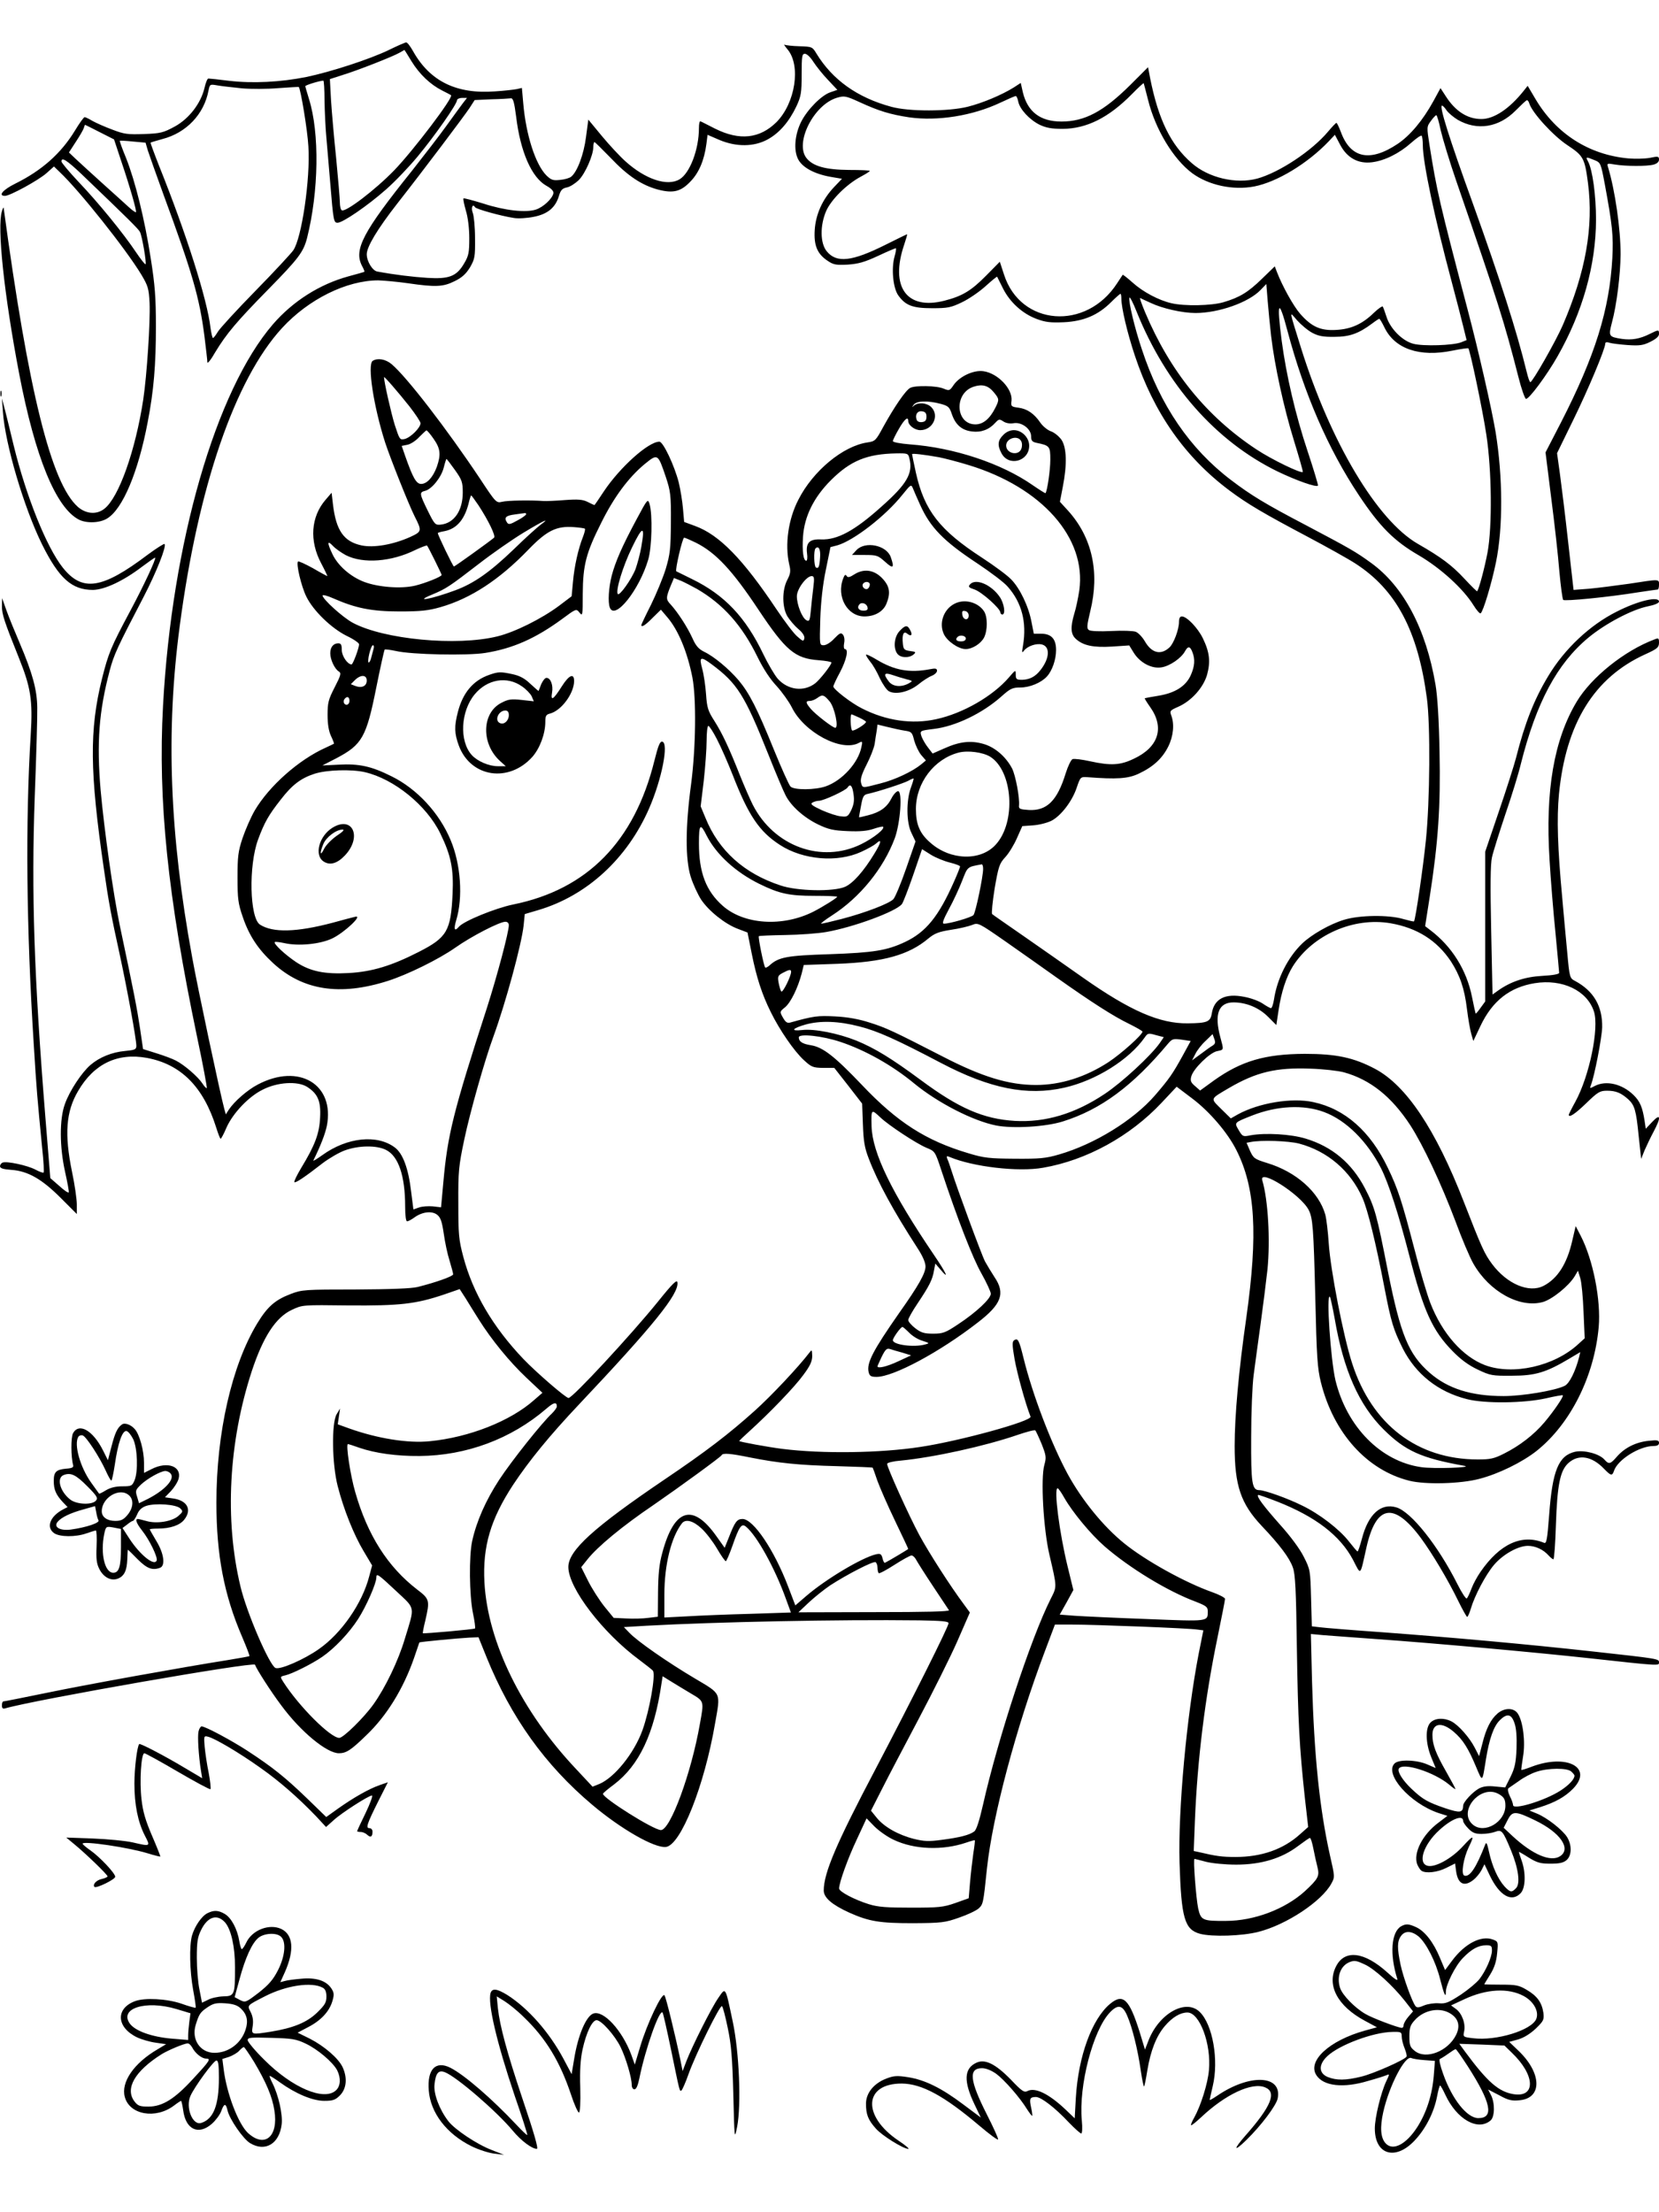 <?xml version="1.0" standalone="no"?>
<!DOCTYPE svg PUBLIC "-//W3C//DTD SVG 20010904//EN"
 "http://www.w3.org/TR/2001/REC-SVG-20010904/DTD/svg10.dtd">
<svg version="1.0" xmlns="http://www.w3.org/2000/svg"
 width="864pt" height="1152pt" viewBox="0 0 864 1152"
 preserveAspectRatio="xMidYMid meet">

<g transform="translate(0,1152) scale(0.1,-0.1)"
fill="#000000" stroke="none">
<path d="M2026 11260 c-102 -49 -302 -114 -431 -141 -135 -27 -279 -34 -400
-20 -55 7 -104 12 -110 12 -5 0 -14 -22 -20 -49 -19 -80 -80 -160 -155 -201
-59 -32 -74 -36 -160 -39 -84 -3 -103 -1 -165 23 -38 14 -85 35 -103 45 -18
11 -37 20 -41 20 -5 0 -27 -31 -50 -69 -73 -120 -172 -208 -311 -277 -65 -32
-92 -64 -54 -64 26 0 176 82 217 119 l38 34 30 -29 c102 -96 344 -400 425
-534 35 -59 39 -72 43 -148 4 -101 -14 -376 -33 -503 -41 -267 -127 -509 -202
-568 -40 -32 -95 -28 -138 9 -139 122 -258 602 -387 1558 -1 4 -5 -4 -9 -18
-26 -82 11 -433 90 -847 83 -433 191 -697 311 -759 40 -20 108 -18 147 6 81
49 162 242 211 501 32 165 43 300 43 499 0 152 -5 215 -27 355 -32 206 -81
402 -128 521 -20 48 -35 90 -33 91 1 1 32 0 68 -4 l66 -6 12 -41 c7 -22 44
-126 82 -231 150 -407 187 -535 213 -738 8 -65 15 -125 15 -134 0 -9 19 14 41
53 59 97 110 158 278 329 155 158 181 192 200 265 61 242 66 547 10 725 -10
33 -19 63 -19 66 0 6 77 29 94 29 3 0 6 -46 6 -102 1 -57 5 -146 10 -198 4
-52 14 -158 20 -235 16 -195 18 -205 38 -205 27 0 157 89 252 173 47 41 121
119 165 172 89 107 205 273 205 293 0 6 12 12 26 12 l26 0 -21 -27 c-12 -16
-50 -68 -86 -118 -35 -49 -117 -155 -180 -235 -256 -319 -303 -410 -260 -494
9 -16 14 -30 13 -31 -2 -2 -39 -12 -83 -24 -150 -41 -289 -129 -393 -249 -298
-345 -527 -1138 -573 -1987 -27 -494 24 -990 177 -1723 31 -145 53 -266 51
-268 -2 -3 -13 8 -23 24 -22 34 -93 96 -138 119 -17 9 -62 26 -101 38 l-70 22
-16 109 c-15 100 -31 184 -104 529 -36 172 -82 501 -101 710 -21 248 -9 410
47 622 22 84 40 122 176 383 67 129 121 265 110 277 -3 3 -42 -22 -87 -55
-238 -180 -341 -196 -443 -68 -85 107 -191 372 -256 637 -16 68 -37 151 -45
184 l-16 60 5 -70 c12 -168 109 -497 204 -690 88 -177 155 -237 265 -237 61 1
159 47 256 121 36 27 66 48 68 47 6 -6 -61 -149 -129 -276 -102 -191 -114
-220 -148 -355 -66 -266 -64 -483 10 -990 24 -168 37 -239 84 -453 38 -176 85
-433 85 -468 0 -19 -7 -22 -59 -27 -67 -6 -132 -32 -179 -72 -46 -39 -110
-136 -134 -204 -29 -79 -28 -224 1 -354 12 -54 21 -102 19 -106 -2 -5 -24 10
-49 33 l-47 41 -26 320 c-59 734 -73 1163 -55 1670 8 209 14 416 13 460 -1 93
-25 180 -91 335 -25 58 -56 134 -69 170 l-23 65 -1 -42 c0 -42 12 -79 88 -268
62 -154 73 -221 62 -400 -28 -455 -23 -1003 16 -1618 14 -228 18 -274 44 -540
7 -65 10 -120 7 -123 -2 -3 -22 4 -44 16 -43 22 -147 44 -169 36 -8 -3 -14
-12 -14 -19 0 -11 17 -16 58 -19 87 -6 159 -47 258 -146 l84 -84 0 50 c0 27
-11 104 -25 170 -40 195 -32 313 32 421 82 141 205 200 358 172 177 -33 294
-150 361 -363 10 -32 20 -58 23 -58 3 0 17 26 30 57 33 75 115 162 188 198 77
40 181 46 231 16 57 -36 74 -75 69 -161 -4 -83 -26 -143 -99 -263 -22 -37 -38
-70 -35 -73 6 -6 54 26 149 100 32 24 83 54 113 65 70 26 166 28 215 3 65 -32
100 -135 100 -295 0 -47 4 -77 10 -77 6 0 23 9 38 20 41 30 93 36 120 13 17
-14 24 -36 33 -97 6 -43 19 -106 30 -140 10 -34 19 -66 19 -72 0 -10 -89 -42
-185 -66 -33 -8 -141 -12 -325 -13 -260 0 -278 -1 -335 -23 -82 -31 -122 -66
-175 -153 -133 -219 -213 -571 -213 -934 0 -273 40 -481 134 -699 23 -54 40
-98 38 -100 -2 -2 -53 -11 -114 -21 -228 -36 -728 -126 -940 -170 -121 -25
-223 -45 -227 -45 -5 0 -8 -9 -8 -21 0 -15 5 -19 18 -15 156 45 1294 244 1300
227 8 -23 82 -139 137 -212 101 -137 237 -249 300 -249 38 0 63 16 143 94 106
101 192 241 248 401 15 44 28 81 28 82 2 3 201 22 259 25 l49 2 42 -104 c127
-313 305 -562 551 -769 148 -125 324 -226 383 -219 77 9 200 317 256 643 29
165 35 151 -106 235 -140 83 -300 194 -341 238 l-28 29 118 7 c368 20 994 33
1421 28 117 -2 152 -5 152 -15 0 -18 -189 -395 -379 -757 -205 -389 -271 -543
-271 -635 0 -37 43 -74 133 -115 103 -46 158 -55 332 -55 149 1 166 3 240 29
44 15 90 37 102 48 23 22 24 24 43 208 29 273 152 735 302 1132 l52 138 91 0
c117 0 611 -19 651 -26 l31 -4 -24 -120 c-63 -325 -108 -814 -100 -1090 9
-288 26 -348 106 -370 62 -17 220 -12 305 10 146 37 330 159 380 252 18 33 18
35 -8 148 -54 243 -82 517 -93 903 l-6 248 64 -6 c35 -3 163 -12 284 -21 283
-20 806 -67 1100 -99 372 -41 365 -40 365 -22 0 19 -1 19 -345 57 -344 38
-732 73 -1095 100 -157 11 -304 23 -326 26 l-42 5 -4 147 c-4 144 -4 148 -38
215 -21 42 -70 108 -126 170 -84 95 -121 144 -112 152 2 2 47 -14 101 -35 198
-78 326 -176 393 -302 43 -83 36 -90 70 62 50 224 142 241 283 52 61 -83 142
-219 196 -330 22 -45 43 -82 46 -82 3 0 12 19 19 43 20 68 77 176 120 227 46
55 126 100 177 100 39 0 80 -19 107 -49 11 -12 22 -21 26 -21 4 0 10 80 13
177 7 212 22 286 66 325 53 47 122 35 185 -31 35 -36 42 -38 51 -12 18 59 133
131 207 131 19 0 28 5 28 16 0 14 -8 16 -54 11 -66 -7 -123 -35 -164 -81 -36
-42 -43 -43 -67 -16 -27 30 -105 50 -152 40 -86 -20 -118 -97 -135 -328 -10
-132 -14 -152 -27 -146 -115 47 -230 -5 -331 -152 -16 -23 -37 -61 -46 -85 -9
-24 -20 -48 -25 -53 -4 -4 -26 29 -49 75 -101 201 -241 376 -317 399 -81 25
-147 -35 -180 -162 -10 -37 -20 -68 -23 -67 -3 0 -23 24 -45 52 -49 63 -154
144 -244 187 -74 37 -195 80 -222 80 -39 0 -44 34 -43 275 0 127 6 273 13 325
7 52 23 172 36 265 13 94 29 222 36 285 15 154 3 362 -27 463 -20 66 199 -73
241 -153 22 -42 26 -93 35 -460 7 -306 11 -366 29 -438 66 -265 240 -458 461
-513 84 -21 268 -16 365 10 100 26 222 86 297 145 176 140 301 388 324 646 12
139 -29 349 -94 475 l-26 50 -18 -77 c-27 -119 -76 -196 -149 -234 -76 -39
-190 9 -268 113 -40 54 -54 84 -147 323 -148 381 -301 608 -463 694 -112 59
-202 78 -366 78 -207 -1 -330 -37 -472 -138 l-73 -53 -26 23 c-22 18 -26 28
-20 50 10 40 96 124 134 132 37 8 36 3 17 74 -32 119 -9 180 69 180 66 0 132
-27 180 -75 l43 -43 12 79 c14 94 40 172 74 227 104 164 316 257 509 224 138
-24 241 -89 314 -198 47 -73 71 -141 84 -250 6 -49 16 -106 22 -127 l11 -38
37 78 c62 131 153 202 283 223 144 23 272 -38 308 -147 28 -86 -23 -336 -97
-471 -19 -34 -34 -65 -34 -67 0 -18 33 4 91 60 61 59 71 65 109 65 45 0 72
-11 109 -44 34 -31 42 -58 55 -191 l13 -120 18 45 c11 25 32 69 47 97 40 75
37 98 -7 51 l-34 -36 -6 41 c-11 71 -24 102 -58 135 -60 58 -142 77 -201 47
-26 -14 -28 -14 -21 3 19 48 57 245 59 302 2 110 -44 189 -140 241 -29 15 -30
17 -42 150 -7 74 -19 202 -26 284 -24 257 -29 412 -17 540 36 368 183 606 448
727 64 29 72 36 73 60 0 25 -2 27 -24 18 -157 -59 -328 -197 -404 -323 -119
-198 -165 -465 -142 -825 6 -103 20 -275 31 -382 10 -107 19 -200 19 -206 0
-7 -33 -13 -89 -16 -90 -5 -164 -30 -230 -77 l-28 -20 -7 332 c-5 233 -4 347
4 382 6 28 38 129 70 225 33 96 69 213 80 260 81 322 189 524 353 660 87 72
225 145 307 162 36 7 60 17 60 25 0 30 -108 5 -220 -52 -140 -70 -272 -194
-357 -336 -73 -121 -121 -242 -168 -427 -9 -35 -48 -158 -88 -275 l-72 -212 0
-390 0 -390 -24 -33 c-13 -18 -24 -32 -26 -30 -1 2 -10 41 -19 87 -28 140
-105 263 -218 348 l-26 20 24 153 c44 283 57 470 51 755 -3 169 -11 292 -21
350 -50 292 -167 512 -336 634 -80 58 -108 74 -339 196 -212 111 -286 156
-391 236 -213 162 -367 387 -463 679 -38 112 -71 252 -65 270 2 6 19 -26 37
-72 154 -383 413 -676 734 -833 100 -48 202 -84 211 -74 2 2 -22 83 -54 179
-64 192 -111 396 -135 575 -27 207 -16 226 30 52 87 -327 211 -614 372 -856
109 -164 184 -239 312 -313 114 -67 231 -173 285 -260 16 -26 33 -45 37 -42
13 8 57 154 80 266 37 181 36 444 -2 678 -20 120 -89 423 -145 635 -148 563
-161 619 -199 858 -15 96 -15 97 7 127 12 17 25 30 28 30 4 0 14 -35 23 -78
10 -43 46 -163 82 -267 218 -632 249 -730 323 -1019 15 -60 33 -111 39 -113
14 -5 109 123 165 222 131 231 199 474 200 710 0 127 -18 261 -42 305 -13 24
-10 24 34 6 32 -13 33 -15 54 -127 39 -211 45 -267 39 -382 -15 -270 -89 -509
-268 -858 l-80 -155 30 -240 c17 -131 36 -302 42 -379 7 -77 16 -144 20 -149
7 -8 235 14 394 40 50 7 93 14 98 14 4 0 7 11 7 25 0 30 5 30 -156 5 -71 -10
-165 -22 -209 -26 l-80 -6 -28 248 c-15 137 -35 297 -43 356 l-15 108 84 172
c80 163 167 372 167 398 0 8 8 10 22 5 13 -4 55 -9 95 -12 61 -4 80 -2 118 17
30 15 45 28 45 41 0 23 -2 23 -48 0 -52 -26 -94 -33 -145 -26 -69 11 -71 13
-52 86 25 92 44 250 45 354 0 134 -29 334 -65 453 -7 22 -6 22 36 15 56 -9
166 -10 202 0 17 5 27 14 27 26 0 17 -5 18 -47 9 -27 -5 -77 -6 -113 -3 -205
19 -375 128 -482 307 l-42 71 -19 -24 c-75 -95 -156 -149 -222 -149 -72 0
-135 40 -185 118 l-28 43 -37 -68 c-55 -100 -121 -179 -187 -223 -144 -96
-245 -74 -295 63 -10 26 -20 47 -23 47 -3 0 -23 -21 -44 -46 -84 -100 -253
-212 -368 -244 -111 -30 -255 4 -342 81 -109 95 -173 226 -216 441 l-11 58
-93 -93 c-139 -138 -237 -190 -358 -190 -110 0 -176 50 -201 152 l-11 49 -37
-24 c-61 -38 -160 -80 -239 -100 -100 -25 -306 -26 -399 0 -177 48 -306 141
-389 277 -21 35 -23 36 -88 38 -37 1 -72 5 -78 8 -6 4 1 -7 16 -25 70 -84 40
-279 -58 -378 -87 -86 -192 -98 -320 -34 -38 19 -72 37 -76 38 -5 2 -8 -14 -8
-36 0 -110 -47 -234 -101 -266 -64 -38 -178 0 -282 94 -28 25 -83 84 -122 131
l-71 86 -12 -90 c-11 -89 -45 -181 -77 -207 -8 -7 -34 -15 -58 -17 -36 -4 -46
-1 -71 23 -57 57 -107 211 -121 377 l-7 79 -26 -6 c-15 -3 -66 -9 -114 -12
-200 -15 -338 52 -426 208 -15 27 -31 48 -37 47 -5 0 -46 -18 -89 -39z m117
-59 c42 -68 98 -121 159 -152 24 -12 45 -23 47 -25 13 -12 -196 -287 -296
-391 -100 -103 -254 -220 -273 -208 -6 3 -10 22 -10 41 0 19 -9 121 -19 227
-11 105 -23 242 -27 304 l-6 111 65 21 c79 24 262 96 297 116 14 8 25 14 26
15 1 0 17 -26 37 -59z m2093 -3 c15 -23 49 -66 76 -94 l49 -52 -35 -12 c-47
-15 -120 -89 -153 -153 -34 -67 -41 -150 -16 -197 22 -42 84 -76 169 -91 l59
-10 -41 -43 c-60 -63 -96 -142 -101 -224 -5 -80 13 -124 67 -160 31 -21 44
-23 105 -20 56 4 88 13 159 46 49 23 91 41 92 39 2 -2 -1 -21 -7 -42 -18 -63
-8 -165 19 -203 38 -53 75 -67 177 -67 80 0 97 3 155 31 36 17 91 55 123 84
32 29 59 51 60 49 1 -2 15 -30 31 -62 36 -71 100 -130 175 -158 46 -17 72 -20
142 -17 103 5 178 37 246 105 24 24 46 43 48 43 3 0 5 -11 5 -25 0 -48 31
-179 70 -296 99 -299 262 -531 494 -704 92 -69 181 -121 404 -239 100 -53 213
-116 250 -140 213 -137 326 -350 373 -701 19 -139 16 -537 -5 -740 -14 -139
-54 -414 -62 -423 -1 -2 -26 4 -55 12 -76 23 -230 21 -310 -4 -73 -22 -169
-77 -217 -123 -75 -72 -131 -184 -147 -291 -4 -25 -11 -46 -16 -46 -4 0 -24
11 -43 24 -19 13 -62 29 -96 35 -99 20 -157 -10 -169 -86 -7 -44 -23 -51 -125
-52 -146 -2 -300 65 -546 238 -85 60 -225 158 -310 217 -85 59 -159 110 -163
114 -4 4 2 64 13 133 20 116 25 130 55 163 19 20 46 65 61 99 l28 63 56 4 c31
2 74 13 96 24 50 26 109 103 132 174 18 53 20 55 53 53 156 -12 214 -8 269 18
75 35 123 79 154 141 27 54 33 117 16 162 -9 24 -6 27 35 45 69 30 131 99 151
166 19 69 14 118 -22 192 -26 53 -83 113 -109 113 -10 0 -15 -10 -15 -29 0
-39 -27 -111 -49 -132 -45 -42 -93 -31 -129 32 -13 22 -34 44 -47 49 -13 5
-70 7 -127 4 -60 -3 -109 -1 -117 5 -12 8 -11 22 7 98 50 203 10 384 -115 523
l-43 47 15 78 c23 117 20 205 -7 245 -13 18 -37 38 -55 44 -17 6 -42 26 -55
45 -32 47 -68 72 -114 78 -38 5 -40 7 -36 37 6 61 -72 143 -147 153 -51 7
-123 -27 -154 -71 -21 -31 -23 -32 -52 -20 -36 16 -149 18 -175 4 -24 -13 -82
-98 -139 -201 -40 -74 -43 -77 -84 -83 -127 -19 -283 -148 -359 -298 -53 -102
-71 -233 -48 -336 9 -36 7 -49 -10 -82 -28 -54 -27 -143 1 -190 12 -19 37 -49
56 -65 23 -19 34 -37 32 -49 -4 -17 -7 -17 -35 8 -18 14 -67 79 -110 143 -175
262 -298 388 -424 434 l-57 21 -6 68 c-3 38 -13 99 -22 137 -22 87 -81 213
-101 213 -57 0 -204 -132 -288 -257 -26 -40 -49 -73 -50 -73 -2 0 -18 7 -35
16 -26 13 -50 15 -119 10 -48 -4 -98 -6 -112 -5 -67 5 -188 3 -215 -4 -30 -7
-32 -6 -115 120 -172 258 -383 532 -461 597 -31 26 -72 33 -98 17 -29 -19 5
-239 65 -426 28 -85 124 -326 154 -385 38 -75 37 -78 -23 -106 -89 -40 -191
-58 -255 -44 -92 20 -132 78 -148 214 l-7 60 -31 -36 c-77 -89 -86 -214 -23
-332 19 -36 33 -66 32 -66 -2 0 -36 18 -75 41 -40 22 -75 38 -78 35 -11 -11
17 -129 43 -182 36 -74 130 -165 210 -205 36 -17 65 -37 65 -44 0 -20 -32
-105 -39 -105 -21 0 -51 44 -51 75 0 27 -4 35 -18 35 -26 0 -42 -20 -42 -52 0
-34 24 -83 45 -95 13 -8 10 -20 -22 -82 -33 -64 -37 -81 -37 -144 0 -49 6 -84
18 -110 10 -21 17 -39 15 -40 -2 -1 -22 -11 -44 -21 -140 -63 -293 -199 -368
-326 -21 -36 -49 -101 -64 -145 -23 -69 -26 -97 -26 -205 0 -109 3 -135 27
-204 33 -98 80 -169 158 -241 154 -142 347 -173 598 -93 103 33 264 112 351
173 85 60 231 135 261 135 11 0 18 -7 18 -18 0 -35 -60 -261 -113 -427 -177
-546 -206 -665 -228 -911 l-12 -131 -43 5 c-23 2 -56 0 -72 -6 l-29 -10 -12
94 c-14 120 -43 197 -84 228 -92 70 -249 54 -378 -39 -28 -20 -49 -33 -47 -28
38 77 61 137 70 179 43 217 -145 330 -360 216 -54 -28 -122 -88 -150 -130
l-16 -25 -8 29 c-20 73 -140 636 -167 788 -118 643 -138 1176 -65 1726 96 726
287 1284 533 1552 138 150 336 248 501 248 30 -1 100 -7 155 -15 144 -21 183
-19 243 11 39 19 59 38 80 72 25 44 27 55 26 152 0 58 -6 117 -12 132 -10 26
0 50 12 29 6 -10 136 -46 202 -56 23 -4 70 -1 104 6 72 14 113 48 131 109 9
30 17 39 41 44 17 3 44 21 62 38 34 34 76 130 76 173 0 14 3 25 6 25 3 0 40
-37 84 -82 88 -93 161 -142 246 -165 80 -21 120 -11 170 42 44 45 72 111 83
196 l6 47 60 -26 c89 -38 182 -37 253 2 62 34 112 93 150 173 24 52 27 70 27
166 0 95 2 107 17 107 10 0 30 -19 44 -42z m1743 -198 c38 -154 132 -309 230
-382 86 -63 213 -90 323 -69 119 23 278 120 387 234 l33 35 27 -51 c36 -69 94
-101 166 -92 66 8 142 46 203 100 27 24 52 42 56 38 3 -3 6 -26 6 -49 0 -89
61 -378 151 -714 23 -85 49 -188 59 -228 l18 -73 -27 -11 c-42 -17 -200 -22
-251 -8 -57 15 -120 79 -139 140 -8 25 -17 49 -19 53 -2 5 -23 -9 -46 -31 -60
-59 -119 -86 -197 -90 -81 -5 -128 16 -187 83 -36 41 -94 146 -122 219 l-11
29 -67 -65 c-72 -70 -116 -97 -201 -122 -62 -18 -202 -21 -270 -5 -66 15 -149
59 -203 108 -27 24 -50 42 -51 40 -2 -2 -14 -22 -29 -44 -161 -249 -503 -223
-589 45 l-22 67 -71 -72 c-78 -79 -124 -107 -218 -131 -196 -50 -284 72 -209
292 10 30 17 54 15 54 -2 0 -53 -25 -113 -55 -174 -87 -254 -96 -305 -34 -35
42 -36 135 -3 211 27 60 107 139 180 178 26 14 47 27 47 30 0 3 -49 5 -108 5
-122 1 -188 19 -222 62 -62 79 38 278 159 314 38 11 46 10 118 -23 100 -46
159 -64 258 -79 148 -21 330 8 474 76 40 19 77 35 81 35 4 0 10 -13 13 -29 8
-40 59 -95 112 -121 34 -16 63 -21 120 -21 124 1 239 58 360 181 32 33 60 58
61 57 1 -1 11 -40 23 -87z m-4719 60 c46 -4 132 -4 189 1 58 4 106 7 107 6 10
-11 46 -229 50 -309 11 -169 -35 -480 -79 -542 -12 -17 -100 -112 -197 -211
-97 -99 -185 -195 -195 -212 -11 -18 -22 -33 -26 -33 -3 0 -9 25 -13 55 -17
145 -124 484 -267 840 -26 66 -46 121 -45 122 2 2 30 10 62 19 124 32 217 129
240 253 7 33 7 33 48 26 22 -4 79 -10 126 -15z m1428 -147 c22 -184 81 -317
157 -360 27 -15 39 -28 37 -40 -6 -28 -52 -71 -90 -84 -53 -18 -165 -5 -275
31 -55 17 -101 29 -103 27 -3 -3 3 -31 12 -63 11 -35 18 -93 18 -144 0 -75 -3
-92 -27 -132 -39 -67 -78 -82 -191 -75 -77 5 -169 16 -261 33 -25 4 -55 53
-55 90 0 39 56 132 159 264 142 181 345 451 376 497 l27 42 87 4 c47 1 93 4
101 5 12 2 18 -18 28 -95z m5277 67 c16 -49 125 -168 198 -216 83 -55 90 -67
107 -196 30 -230 -12 -465 -131 -741 -37 -85 -158 -297 -169 -297 -4 0 -12 24
-19 53 -52 213 -138 481 -280 876 -125 345 -177 511 -161 511 4 0 15 -11 24
-25 9 -13 35 -35 58 -49 101 -58 214 -40 301 48 29 29 55 54 59 54 4 1 10 -7
13 -18z m-7446 -148 l75 -38 38 -115 c45 -133 81 -259 76 -264 -2 -2 -20 10
-39 28 -19 18 -80 72 -134 121 -55 50 -117 106 -138 126 l-38 36 35 54 c20 30
39 63 42 72 3 10 6 18 7 18 1 0 35 -17 76 -38z m-94 -219 c241 -231 296 -285
304 -301 11 -21 35 -162 29 -168 -3 -2 -25 26 -50 63 -64 96 -194 256 -299
366 -49 52 -89 100 -89 106 0 25 28 7 105 -66z m6195 -843 c18 -153 66 -374
119 -545 27 -88 48 -161 46 -163 -9 -9 -164 66 -242 118 -259 171 -449 405
-579 713 -18 43 -30 77 -26 75 4 -2 29 -14 56 -26 59 -28 163 -52 232 -52 121
0 277 55 339 120 l30 31 7 -88 c4 -48 12 -131 18 -183z m214 17 c32 -17 57
-22 116 -21 79 0 126 17 197 70 17 13 34 24 36 24 3 0 15 -20 27 -45 54 -112
183 -156 354 -121 44 9 81 14 83 12 9 -9 75 -323 94 -451 28 -184 31 -476 6
-612 -15 -79 -44 -189 -54 -202 -1 -2 -31 27 -66 65 -66 71 -121 112 -243 182
-212 122 -455 529 -609 1022 -63 203 -62 191 -20 142 21 -23 56 -53 79 -65z
m-4701 -384 c31 -40 57 -79 57 -87 0 -23 -51 -74 -82 -82 -26 -6 -27 -3 -52
73 -19 61 -56 225 -56 249 0 7 76 -81 133 -153z m3042 75 c29 -35 30 -39 9
-81 -29 -58 -64 -87 -104 -87 -104 0 -113 162 -10 196 45 15 76 7 105 -28z
m-276 -61 c40 -11 46 -17 58 -53 19 -56 52 -85 106 -91 47 -6 89 10 121 46 18
19 21 20 42 6 14 -9 34 -12 52 -9 42 8 92 -29 92 -68 0 -22 5 -29 28 -34 69
-14 72 -18 72 -88 0 -54 -16 -163 -25 -174 -1 -2 -31 17 -66 41 -163 114 -410
196 -641 213 -49 4 -88 11 -88 17 0 5 14 34 31 63 29 51 49 68 49 42 0 -22 33
-48 63 -48 65 0 101 76 57 120 -23 23 -69 26 -90 8 -12 -11 -12 -10 -1 5 16
20 72 22 140 4z m-74 -67 c0 -18 -6 -26 -23 -28 -13 -2 -25 3 -28 12 -10 26 4
48 28 44 17 -2 23 -10 23 -28z m-2567 -115 c36 -51 39 -82 17 -146 -20 -54
-51 -89 -82 -89 -25 0 -43 32 -83 146 l-18 52 30 6 c16 3 44 21 61 40 18 18
35 34 38 35 3 0 20 -19 37 -44z m2478 -102 c20 -77 -13 -134 -144 -250 -141
-127 -231 -175 -315 -172 -61 3 -81 -17 -74 -73 3 -21 1 -38 -4 -38 -15 0 -22
49 -17 125 7 106 56 205 145 294 102 102 188 137 340 140 60 1 63 0 69 -26z
m154 6 c30 -6 100 -24 155 -41 381 -116 614 -379 576 -652 -6 -39 -17 -93 -26
-121 -21 -71 -19 -108 8 -132 38 -35 92 -46 189 -40 l89 6 24 -39 c33 -52 94
-84 145 -75 43 7 102 48 121 83 16 29 27 28 39 -4 15 -38 12 -74 -9 -121 -26
-57 -82 -92 -168 -106 -37 -6 -69 -12 -71 -13 -2 -1 11 -22 28 -46 76 -107 44
-209 -85 -269 -70 -34 -120 -37 -229 -13 -41 9 -81 14 -90 11 -8 -3 -24 -36
-36 -74 -44 -143 -98 -196 -192 -191 -46 3 -53 6 -51 23 4 41 -18 157 -36 193
-32 61 -89 111 -149 128 -66 19 -124 13 -206 -24 l-59 -26 -23 30 c-13 16 -28
42 -34 57 -11 32 -10 32 62 41 113 13 254 81 353 169 47 42 58 47 100 47 48 0
108 25 137 57 28 30 48 89 48 138 0 58 -25 85 -78 85 l-38 0 -12 61 c-15 81
-60 175 -106 222 -20 21 -89 72 -152 113 -220 143 -300 245 -344 442 -11 50
-20 94 -20 97 0 5 61 -2 140 -16z m-1422 -104 c24 -74 27 -92 26 -235 -1 -138
-4 -165 -27 -243 -15 -48 -50 -132 -77 -187 -28 -55 -50 -102 -50 -105 0 -14
21 -1 59 38 l43 42 34 -40 c57 -67 104 -181 130 -313 21 -112 18 -366 -7 -557
-30 -222 -30 -389 -2 -480 12 -39 37 -92 54 -119 40 -60 125 -128 192 -153
l50 -19 22 -110 c25 -125 53 -211 99 -304 45 -92 121 -203 172 -250 40 -37 48
-40 101 -41 l58 0 73 -93 72 -93 4 -109 c3 -87 9 -122 30 -176 47 -124 129
-274 254 -467 27 -41 42 -76 42 -96 0 -35 -35 -98 -137 -242 -136 -195 -171
-261 -159 -309 5 -20 13 -24 41 -24 88 0 329 129 527 283 124 95 145 152 87
237 -16 25 -38 61 -49 81 -17 32 -146 381 -175 474 -7 22 -16 49 -21 59 -6 16
-4 18 12 11 121 -51 357 -79 486 -56 227 39 454 164 618 339 l78 83 82 -62
c90 -68 184 -178 229 -268 99 -195 113 -437 52 -871 -40 -278 -61 -514 -61
-670 0 -206 32 -300 140 -415 95 -100 146 -168 163 -217 13 -34 17 -118 21
-418 6 -382 13 -518 42 -785 l17 -149 -44 -39 c-87 -78 -200 -117 -334 -117
-71 0 -101 4 -194 26 l-24 5 6 157 c13 320 53 643 118 956 21 103 39 193 39
200 0 6 -30 22 -67 35 -141 50 -347 164 -458 254 -109 88 -220 225 -294 360
-86 159 -184 415 -231 607 -23 93 -29 103 -48 91 -11 -7 -11 -24 2 -99 13 -73
55 -227 83 -299 9 -23 -368 -127 -575 -158 -208 -32 -510 -36 -717 -10 -73 9
-225 37 -225 41 0 2 24 25 53 51 107 97 235 230 280 292 36 48 47 72 47 100
-1 33 -2 34 -14 18 -58 -76 -199 -226 -286 -304 -135 -121 -252 -211 -470
-358 -369 -250 -500 -369 -500 -455 0 -110 180 -344 370 -484 36 -27 68 -52
71 -57 14 -24 -18 -205 -55 -309 -44 -121 -146 -247 -225 -280 l-35 -14 -84
90 c-284 300 -462 662 -479 974 -10 187 32 329 150 509 83 125 189 255 341
416 390 413 523 578 514 637 -2 17 -25 -5 -102 -101 -140 -173 -444 -501 -465
-501 -14 0 -168 133 -235 203 -159 167 -263 344 -313 532 -24 90 -26 118 -26
280 -1 164 2 194 31 331 29 139 106 412 152 537 64 176 146 478 157 577 l6 60
71 21 c253 75 463 268 577 530 66 152 103 340 68 347 -12 2 -21 -20 -41 -100
-104 -420 -350 -670 -735 -748 -93 -19 -260 -87 -284 -117 -22 -26 -27 -12
-13 35 36 118 24 291 -29 417 -59 142 -176 268 -309 333 -104 52 -168 66 -275
60 l-84 -4 72 37 c135 71 157 109 209 370 21 105 41 193 43 196 3 3 30 -1 59
-7 80 -19 374 -25 466 -10 143 23 261 75 400 177 73 54 73 54 90 33 16 -20 17
-16 17 97 1 150 17 213 95 368 67 136 143 238 227 308 69 56 69 56 111 -68z
m-1099 38 c37 -52 41 -64 41 -118 0 -94 -45 -160 -115 -167 -28 -3 -32 1 -67
72 -44 90 -45 96 -14 104 35 9 84 70 97 121 6 25 13 45 14 45 2 0 22 -26 44
-57z m2423 -182 c53 -118 122 -189 298 -305 69 -46 141 -100 159 -122 72 -82
99 -184 79 -304 -7 -39 -6 -43 5 -28 19 24 64 39 93 32 44 -11 41 -72 -7 -133
-27 -35 -57 -50 -96 -51 -29 0 -33 3 -33 27 0 26 -1 26 -35 -14 -84 -98 -240
-188 -379 -218 -126 -28 -262 -8 -387 56 -55 27 -149 100 -149 114 0 6 16 40
35 75 33 63 46 120 25 120 -5 0 -7 13 -4 30 4 18 1 36 -6 45 -10 12 -17 9 -45
-20 -18 -20 -42 -35 -55 -35 -22 0 -22 0 -18 138 3 88 13 179 29 255 l24 118
35 9 c85 24 252 153 340 264 43 53 45 55 54 34 5 -13 22 -52 38 -87z m-2299
-4 c50 -77 90 -158 80 -167 -22 -19 -204 -150 -209 -150 -5 0 -84 164 -84 174
0 2 16 7 35 10 66 13 108 64 129 159 4 15 8 27 10 27 2 0 19 -24 39 -53z m247
-45 c0 -4 -20 -19 -45 -32 -39 -22 -47 -23 -55 -10 -16 25 -6 35 41 41 24 3
47 7 52 7 4 1 7 -1 7 -6z m75 -55 c-16 -12 -80 -69 -140 -128 -124 -119 -207
-177 -304 -213 -124 -46 -222 -64 -120 -22 72 30 90 42 243 160 71 55 176 128
234 163 106 64 142 80 87 40z m231 -20 c3 -3 -2 -22 -10 -43 -25 -63 -45 -154
-52 -234 l-7 -75 -66 -50 c-90 -67 -230 -137 -321 -159 -211 -52 -591 -16
-753 71 -52 28 -157 123 -157 142 0 5 25 -1 56 -15 116 -51 199 -68 344 -68
110 0 150 4 213 22 158 45 308 143 460 301 95 98 145 123 236 116 29 -2 55 -6
57 -8z m578 -73 c104 -52 190 -144 326 -349 142 -213 190 -254 313 -263 37 -3
67 -8 67 -12 0 -13 -58 -87 -84 -108 -59 -46 -143 -36 -196 24 -17 20 -51 78
-75 128 -92 192 -202 308 -370 390 -44 22 -81 40 -83 41 -7 6 32 175 41 175 5
0 32 -12 61 -26z m-1823 -65 c90 -46 238 -35 364 28 30 14 57 24 59 22 6 -6
76 -148 76 -153 0 -9 -85 -43 -139 -56 -72 -17 -192 -8 -265 20 -71 27 -137
85 -165 145 -28 59 -27 74 3 42 13 -14 43 -35 67 -48z m2470 -10 c-3 -50 -8
-62 -22 -54 -10 7 -12 88 -2 99 16 16 27 -4 24 -45z m-35 -156 c-4 -32 -10
-86 -13 -120 -5 -55 -8 -61 -23 -53 -23 12 -50 81 -50 125 0 38 50 105 77 105
13 0 15 -9 9 -57z m-606 -10 c136 -79 235 -190 315 -354 31 -63 66 -116 100
-152 28 -31 64 -81 79 -111 64 -130 258 -233 348 -185 20 11 21 9 14 -22 -16
-81 -100 -174 -186 -204 -55 -19 -164 -20 -183 -1 -8 8 -47 95 -87 193 -87
215 -128 294 -183 360 -51 60 -129 125 -180 149 -28 14 -43 30 -61 71 -27 59
-76 134 -113 175 -26 27 -26 35 3 105 l14 33 38 -15 c20 -9 57 -28 82 -42z
m-1684 -310 c-3 -10 -8 -30 -12 -45 -3 -16 -10 -28 -14 -28 -4 0 -3 20 3 45 6
25 14 45 19 45 5 0 7 -8 4 -17z m1760 -82 c133 -99 172 -160 294 -466 39 -98
80 -195 91 -216 28 -56 95 -116 169 -152 54 -26 80 -32 155 -35 64 -3 103 1
135 12 24 8 46 13 49 11 11 -11 -49 -59 -114 -91 -207 -102 -455 -11 -565 206
-15 30 -44 97 -65 149 -59 149 -93 221 -134 286 -34 53 -39 69 -44 140 -3 44
-12 104 -20 133 -17 62 -9 66 49 23z m-1796 -85 c0 -29 -26 -41 -60 -28 l-23
9 21 21 c30 30 62 29 62 -2z m2411 -109 c26 -32 48 -137 29 -137 -13 0 -102
69 -127 98 -28 33 -29 42 -5 42 10 0 27 7 38 15 27 20 35 18 65 -18z m-2501 3
c0 -11 -7 -20 -15 -20 -15 0 -21 21 -8 33 12 13 23 7 23 -13z m2655 -87 c19
-9 35 -19 35 -22 0 -11 -63 -50 -72 -45 -8 5 -12 84 -3 84 2 0 20 -8 40 -17z
m237 -68 c35 -5 39 -9 49 -51 7 -25 23 -59 36 -75 l25 -29 -24 -20 c-45 -37
-137 -81 -214 -100 -96 -25 -92 -25 -100 5 -4 18 4 44 29 93 19 37 38 85 42
107 3 22 8 54 11 71 l4 31 53 -13 c28 -7 69 -16 89 -19z m-979 -43 c20 -38 57
-122 83 -188 82 -211 139 -295 246 -364 120 -78 299 -93 423 -36 33 15 67 34
77 43 32 29 29 8 -10 -55 -54 -89 -110 -152 -151 -170 -59 -26 -248 -23 -336
7 -189 62 -322 181 -391 352 l-25 60 16 132 c8 73 15 167 15 210 0 42 4 77 9
77 5 0 25 -31 44 -68z m1423 -92 c119 -74 137 -341 30 -458 -78 -87 -236 -83
-340 9 -56 48 -76 96 -76 176 0 136 95 261 223 294 48 12 124 2 163 -21z
m-3256 -81 c152 -35 322 -173 393 -319 56 -115 70 -185 64 -315 -9 -193 -29
-227 -176 -302 -143 -73 -243 -103 -364 -110 -125 -7 -201 8 -275 57 -57 38
-119 96 -111 104 2 3 25 0 49 -5 73 -17 187 -6 250 24 63 30 163 124 120 113
-14 -3 -66 -17 -117 -31 -189 -50 -312 -53 -379 -10 -54 35 -60 308 -10 443
33 90 56 129 118 208 60 78 106 112 177 135 63 20 191 24 261 8z m2844 -80
c-25 -68 -24 -184 3 -237 l21 -44 -49 -141 c-27 -78 -57 -149 -66 -159 -21
-23 -146 -71 -268 -103 -54 -14 -102 -25 -108 -25 -6 0 19 19 56 43 145 93
268 244 327 402 29 79 41 245 17 245 -8 0 -24 -17 -34 -37 -23 -46 -58 -72
-120 -88 -26 -7 -49 -12 -49 -11 -1 0 4 27 10 59 9 50 14 59 36 63 55 12 186
55 210 68 14 8 26 13 28 12 1 -2 -5 -23 -14 -47z m-299 -34 c5 -33 2 -53 -11
-82 -17 -35 -22 -38 -54 -34 -19 1 -64 16 -100 32 -50 23 -61 32 -50 39 8 5
24 10 35 10 24 0 140 54 149 69 14 22 25 10 31 -34z m-764 -218 c50 -97 150
-189 274 -250 104 -51 155 -62 287 -62 65 0 118 -2 118 -5 -1 -6 -74 -52 -125
-78 -160 -80 -360 -67 -471 31 -87 77 -124 173 -124 325 0 102 7 108 41 39z
m1267 -139 c28 -7 52 -16 52 -20 0 -4 -14 -40 -32 -80 -80 -181 -146 -262
-254 -313 -95 -45 -165 -56 -394 -64 -222 -7 -265 -15 -312 -58 -10 -9 -20
-14 -23 -11 -7 6 -38 159 -33 163 2 2 64 5 138 6 74 1 171 8 215 16 141 25
361 106 392 145 6 7 32 74 58 149 l47 137 46 -29 c26 -16 71 -34 100 -41z
m172 -33 c0 -41 -39 -226 -50 -240 -10 -12 -123 -45 -154 -45 -11 0 -4 20 26
76 23 42 54 109 69 148 29 74 25 71 102 85 4 0 7 -10 7 -24z m385 -567 c178
-126 295 -201 374 -239 38 -19 70 -37 71 -41 0 -16 -109 -114 -177 -159 -120
-78 -249 -119 -378 -119 -141 0 -280 42 -485 148 -255 131 -295 150 -381 177
-55 18 -116 29 -179 32 -91 5 -113 2 -235 -32 -15 -4 -24 2 -37 25 -18 31 -18
32 11 55 30 26 66 100 86 175 l11 45 175 6 c240 9 372 46 474 132 33 27 54 35
117 45 42 6 92 18 110 25 32 13 33 13 178 -88 80 -56 199 -140 265 -187z
m-1385 31 c0 -22 -43 -110 -51 -102 -4 4 -10 25 -14 45 -6 33 -4 38 22 52 34
18 43 19 43 5z m355 -284 c95 -24 191 -67 425 -190 255 -134 449 -173 643
-129 164 37 337 145 419 262 15 22 19 23 57 12 l42 -11 -22 -32 c-45 -64 -196
-204 -285 -263 -155 -104 -310 -150 -469 -141 -164 10 -292 66 -490 213 -153
113 -238 165 -335 205 -95 38 -220 63 -283 55 -63 -7 -51 9 19 29 77 21 171
18 279 -10z m1840 -100 c-9 -5 -37 -25 -62 -44 l-45 -33 17 33 c9 19 33 50 54
69 l36 35 9 -25 c7 -19 5 -26 -9 -35z m-1937 19 c129 -43 271 -123 383 -216
123 -101 306 -195 427 -219 88 -17 258 -7 347 21 198 62 364 185 547 404 23
27 28 28 72 22 l47 -7 -42 -77 c-53 -96 -70 -120 -143 -205 -113 -131 -317
-256 -501 -309 -68 -20 -102 -23 -230 -22 -132 1 -161 4 -240 28 -223 66 -372
162 -556 356 -142 149 -203 197 -266 207 -44 7 -63 19 -63 41 0 21 123 8 218
-24z m2621 -158 c137 -38 248 -126 346 -276 67 -104 161 -304 235 -500 33 -90
75 -189 93 -220 83 -146 242 -234 363 -200 48 14 134 83 165 134 l17 29 12
-39 c7 -22 14 -101 17 -176 l6 -137 -34 -31 c-125 -115 -340 -163 -485 -109
-116 44 -223 164 -285 324 -17 44 -55 172 -84 285 -64 245 -84 308 -137 418
-91 191 -224 308 -389 343 -111 24 -282 -4 -392 -64 l-37 -21 -50 49 c-57 57
-60 50 40 109 142 83 246 108 425 101 66 -2 144 -11 174 -19z m-103 -207 c115
-43 224 -152 296 -292 41 -82 91 -237 148 -457 74 -288 120 -389 226 -497 42
-43 83 -73 130 -95 65 -31 75 -33 179 -32 121 0 177 17 298 89 l57 34 -6 -26
c-19 -74 -51 -139 -76 -150 -51 -25 -220 -53 -317 -53 -170 0 -291 39 -385
121 -111 97 -152 199 -218 529 -58 296 -68 333 -120 433 -68 130 -170 216
-309 258 -76 23 -207 31 -286 17 -39 -8 -42 -7 -62 27 -23 40 -26 38 70 76
130 51 268 58 375 18z m-2311 -28 c43 -41 187 -136 240 -158 44 -18 45 -19 76
-113 85 -257 165 -462 210 -541 27 -48 49 -96 49 -106 0 -26 -76 -97 -170
-159 -66 -44 -79 -49 -130 -49 -47 0 -63 5 -93 28 -20 15 -37 35 -37 43 0 8
22 47 49 87 60 90 77 122 85 170 l7 37 26 -30 c49 -59 33 -22 -33 75 -221 326
-321 532 -325 670 -2 90 -2 91 46 46z m2180 -136 c148 -39 269 -142 331 -284
27 -61 69 -231 114 -466 35 -181 46 -217 96 -318 68 -133 183 -225 334 -263
93 -24 298 -21 410 4 47 11 87 18 89 16 6 -5 -46 -82 -96 -141 -54 -64 -129
-122 -209 -162 -53 -27 -72 -31 -138 -31 -314 0 -551 181 -654 500 -46 141
-113 488 -122 625 -4 61 -12 128 -18 150 -33 117 -151 223 -304 269 -64 20
-70 24 -88 63 l-18 42 21 4 c54 11 197 6 252 -8z m-4271 -917 c66 -105 160
-220 247 -302 l84 -79 -45 -39 c-122 -108 -336 -193 -541 -213 -113 -12 -274
14 -422 67 l-58 21 6 41 6 41 -18 -30 c-27 -46 -24 -260 6 -375 31 -121 84
-253 135 -338 l44 -74 -15 -56 c-36 -141 -145 -298 -263 -380 -75 -53 -200
-108 -225 -98 -31 12 -151 289 -183 426 -83 346 -61 751 59 1119 59 179 125
281 209 320 55 26 55 26 295 23 266 -2 349 7 495 56 l84 29 31 -48 c16 -27 48
-77 69 -111z m4457 5 c46 -268 126 -449 255 -577 113 -112 196 -149 419 -189
55 -9 -159 -17 -224 -7 -210 30 -387 210 -446 452 -25 107 -49 455 -29 435 3
-3 14 -54 25 -114z m-2216 -73 c16 -17 47 -36 69 -42 37 -12 38 -13 15 -19
-59 -17 -169 -2 -169 22 0 12 41 69 50 69 3 0 19 -14 35 -30z m-35 -104 l45
-14 -67 -31 c-60 -28 -108 -39 -108 -26 0 2 10 25 22 50 19 38 26 45 43 40 11
-4 40 -12 65 -19z m-1800 -280 c0 -7 -12 -23 -26 -37 -50 -46 -208 -244 -275
-346 -69 -106 -117 -214 -140 -318 -17 -79 -15 -280 4 -375 9 -41 13 -77 11
-80 -5 -5 -266 -28 -272 -25 -1 1 4 31 13 66 24 105 23 112 -43 162 -153 118
-258 283 -322 507 -25 85 -50 250 -38 250 3 0 29 -8 59 -19 85 -29 194 -44
314 -43 243 2 476 88 660 246 39 34 55 37 55 12z m2525 -196 c23 -59 25 -69
14 -108 -20 -71 -5 -334 26 -467 41 -176 40 -165 6 -233 -103 -205 -274 -725
-352 -1072 -19 -83 -34 -129 -45 -137 -25 -19 -77 -32 -170 -44 -67 -9 -91 -8
-144 5 -83 21 -156 63 -194 110 l-30 37 57 112 c31 62 118 227 192 367 74 140
165 322 201 404 l65 149 -30 41 c-71 95 -182 268 -233 362 -54 100 -168 352
-168 371 0 6 32 14 71 17 173 17 437 75 609 134 47 16 88 27 92 23 3 -3 18
-35 33 -71z m-1517 -70 c147 -29 252 -40 453 -45 100 -3 183 -6 184 -8 1 -1
12 -31 24 -67 13 -36 54 -130 92 -209 38 -79 69 -145 69 -147 0 -2 -104 -64
-121 -72 -4 -2 -10 9 -13 24 -6 22 -11 25 -34 20 -75 -18 -262 -130 -363 -217
l-57 -49 -37 97 c-73 192 -182 353 -238 353 -29 0 -40 -15 -72 -98 l-21 -52
-42 59 c-124 176 -221 146 -283 -86 -16 -58 -21 -110 -22 -205 l-1 -127 -50
-6 c-28 -4 -80 -5 -116 -3 l-64 3 -49 60 c-26 33 -64 92 -84 132 l-36 72 32
40 c53 67 182 174 346 285 139 96 349 249 353 258 6 13 47 9 150 -12z m1635
-210 c42 -74 137 -189 209 -252 130 -113 328 -234 476 -289 53 -21 62 -27 62
-49 0 -55 8 -54 -316 -41 -165 6 -334 14 -377 17 l-78 6 36 64 35 64 -30 123
c-42 171 -73 407 -52 407 4 0 20 -23 35 -50z m-1890 -159 c24 -22 60 -69 81
-105 21 -36 42 -66 46 -66 3 0 19 36 34 79 36 103 48 120 71 101 57 -47 151
-217 208 -376 l26 -71 -212 -7 c-117 -3 -265 -9 -329 -13 l-118 -6 0 120 c0
155 36 300 92 371 19 23 58 13 101 -27z m1118 -163 c7 -13 46 -75 88 -138 42
-63 79 -119 83 -125 4 -7 -118 -10 -389 -10 l-395 -1 54 51 c30 28 80 68 111
89 88 57 225 128 237 121 5 -3 10 -16 10 -29 0 -12 3 -25 6 -28 3 -4 40 16 82
43 42 27 82 49 89 49 7 0 18 -10 24 -22z m-2706 -165 c100 -94 96 -74 43 -248
-34 -114 -101 -253 -163 -340 -49 -69 -157 -175 -178 -175 -46 0 -210 164
-292 292 -17 27 -17 27 12 34 37 9 137 59 191 96 64 44 140 124 187 197 43 67
95 186 95 216 0 24 8 19 105 -72z m1532 -531 c71 -42 70 -38 48 -159 -45 -258
-154 -553 -203 -553 -38 0 -303 167 -302 189 1 4 26 25 57 48 132 100 210 265
248 526 l6 38 42 -26 c23 -14 70 -43 104 -63z m1058 -763 c108 -51 255 -56
378 -14 23 8 42 13 44 12 1 -2 -2 -32 -8 -68 -5 -36 -13 -104 -17 -150 l-7
-84 -70 -25 c-63 -22 -86 -24 -230 -24 -127 0 -172 3 -220 18 -74 23 -155 65
-155 82 0 30 46 158 93 257 l50 108 41 -42 c23 -23 68 -55 101 -70z m2185 -46
c6 -32 16 -75 21 -95 12 -48 5 -61 -66 -127 -103 -93 -264 -154 -410 -154
-122 -1 -131 3 -145 65 -11 53 -27 258 -19 258 2 0 29 -7 59 -15 31 -8 99 -15
158 -15 129 0 236 32 321 96 31 23 59 43 63 43 4 1 12 -25 18 -56z"/>
<path d="M5225 9255 c-29 -28 -31 -54 -10 -94 37 -73 145 -44 145 38 0 42 -38
81 -80 81 -19 0 -40 -9 -55 -25z m93 -32 c6 -10 6 -28 1 -40 -14 -39 -79 -25
-79 17 0 38 61 56 78 23z"/>
<path d="M3317 8819 c-77 -143 -112 -224 -131 -296 -16 -62 -21 -139 -10 -167
26 -68 153 91 200 250 19 64 23 234 7 289 -9 29 -11 27 -66 -76z m23 -146 c-6
-35 -20 -88 -30 -116 -21 -54 -85 -144 -93 -130 -11 20 27 144 74 241 56 116
69 117 49 5z"/>
<path d="M2546 8005 c-82 -29 -135 -92 -161 -191 -20 -77 -19 -113 5 -178 62
-164 259 -194 382 -58 39 44 68 120 68 183 0 31 4 38 24 43 59 15 125 104 126
169 0 43 -26 33 -64 -27 -44 -70 -59 -79 -51 -33 7 38 -7 77 -29 77 -8 0 -19
-15 -27 -32 -7 -18 -13 -34 -14 -36 -1 -1 -20 16 -43 37 -29 28 -55 42 -92 50
-64 14 -76 13 -124 -4z m172 -59 c22 -15 44 -38 51 -52 l11 -26 -63 7 c-54 6
-70 4 -106 -15 -102 -52 -106 -212 -8 -302 l31 -28 -42 0 c-46 0 -106 26 -135
58 -66 73 -58 228 15 316 65 79 168 97 246 42z m-68 -150 c0 -28 -24 -51 -45
-42 -32 12 -10 66 27 66 12 0 18 -8 18 -24z"/>
<path d="M4460 8655 l-23 -25 66 0 c63 0 69 -2 107 -36 42 -38 49 -32 29 25
-22 62 -133 85 -179 36z"/>
<path d="M4451 8530 c-26 -17 -36 -19 -42 -9 -6 10 -11 5 -18 -14 -36 -94 22
-197 111 -197 54 0 97 25 114 65 23 56 18 91 -19 131 -42 46 -96 55 -146 24z
m79 -54 c0 -8 -5 -18 -11 -22 -14 -8 -33 11 -25 25 10 16 36 13 36 -3z m-12
-119 c3 -12 -3 -17 -22 -17 -25 0 -35 18 -19 34 12 12 38 2 41 -17z"/>
<path d="M5051 8476 c-10 -12 -5 -16 25 -26 37 -13 134 -99 134 -120 0 -5 5
-10 10 -10 18 0 10 57 -13 91 -44 65 -127 100 -156 65z"/>
<path d="M4969 8375 c-56 -30 -80 -102 -53 -158 18 -37 76 -77 113 -77 35 0
79 28 96 60 19 38 19 109 -1 138 -33 48 -104 65 -155 37z m76 -60 c0 -28 -29
-25 -33 3 -3 19 0 23 15 20 10 -2 18 -12 18 -23z m-15 -120 c0 -9 -9 -15 -25
-15 -24 0 -32 10 -18 23 12 13 43 7 43 -8z"/>
<path d="M4685 8234 c-28 -30 -34 -88 -12 -118 16 -22 60 -24 84 -5 15 13 13
15 -18 19 -30 4 -34 9 -37 38 -5 49 4 68 23 52 21 -17 29 -6 15 19 -14 28 -26
26 -55 -5z"/>
<path d="M4510 8110 c0 -5 11 -21 23 -37 13 -15 35 -53 49 -85 15 -31 36 -62
48 -68 36 -19 104 -3 153 36 23 19 54 39 70 45 15 6 27 18 27 26 0 12 -8 14
-37 8 -106 -20 -184 -6 -276 49 -31 19 -57 31 -57 26z m210 -127 c35 -9 35 -9
12 -22 -39 -21 -82 -17 -103 10 -30 39 -25 49 19 34 20 -7 53 -17 72 -22z"/>
<path d="M1732 7210 c-70 -43 -97 -143 -47 -176 33 -22 71 -11 111 31 91 96
41 209 -64 145z m22 -42 c-27 -19 -56 -48 -66 -68 -21 -43 -24 -23 -4 25 15
36 67 75 100 75 12 0 1 -12 -30 -32z"/>
<path d="M2 9470 c0 -14 2 -19 5 -12 2 6 2 18 0 25 -3 6 -5 1 -5 -13z"/>
<path d="M635 4102 c-24 -17 -36 -44 -54 -113 l-19 -73 -25 50 c-53 106 -126
147 -157 90 -11 -22 -11 -122 1 -166 3 -11 -6 -16 -36 -18 -53 -5 -65 -17 -65
-64 0 -45 11 -71 47 -110 l25 -26 -23 -12 c-69 -36 -90 -94 -47 -124 29 -20
112 -21 168 -1 23 8 46 15 49 15 4 0 6 -37 4 -82 -3 -66 0 -90 14 -118 22 -44
61 -64 96 -51 34 13 48 42 50 102 1 27 2 49 3 49 1 0 24 -22 51 -50 49 -49 77
-59 117 -44 28 11 20 74 -19 138 -19 32 -35 60 -35 62 0 2 19 4 43 4 63 0 114
17 137 47 41 52 15 100 -60 110 l-41 6 31 32 c16 17 35 46 40 64 18 65 -58 93
-140 51 l-40 -20 0 53 c0 62 -23 147 -48 175 -20 23 -52 35 -67 24z m59 -77
c22 -48 26 -166 7 -213 -13 -30 -16 -32 -65 -32 -34 0 -62 -7 -85 -21 -18 -11
-34 -19 -35 -17 -1 2 -20 27 -41 57 -58 81 -91 200 -67 239 5 7 15 10 23 7 19
-7 87 -112 119 -182 13 -29 26 -53 30 -53 3 0 11 38 18 83 16 112 39 179 61
175 9 -2 24 -21 35 -43z m195 -179 c23 -28 -29 -85 -118 -131 l-47 -23 -10 34
c-10 31 -8 36 20 63 34 32 102 70 127 71 9 0 22 -6 28 -14z m-434 -66 c50 -50
56 -61 45 -74 -19 -24 -101 -21 -134 5 -54 42 -73 113 -34 128 37 14 64 1 123
-59z m217 -47 c26 -23 22 -66 -8 -102 -21 -25 -34 -31 -64 -31 -42 0 -70 20
-70 50 0 72 94 127 142 83z m267 -68 c15 -15 14 -18 -11 -40 -33 -28 -111 -41
-164 -26 -22 6 -42 11 -46 11 -16 0 -7 -23 21 -59 40 -50 83 -140 77 -157 -12
-32 -88 30 -143 115 l-35 54 24 18 c12 10 26 19 30 19 4 0 14 15 22 33 9 23
24 37 47 45 48 16 157 8 178 -13z m-426 -62 c8 -13 -64 -37 -143 -48 -57 -8
-93 13 -70 40 20 24 66 46 135 65 l60 17 6 -31 c3 -18 8 -37 12 -43z m86 -39
l31 -6 0 -95 c0 -101 -10 -133 -40 -133 -45 0 -68 101 -47 203 9 40 9 40 56
31z"/>
<path d="M7799 2597 c-35 -30 -60 -79 -79 -157 l-17 -65 -22 43 c-27 53 -85
119 -122 138 -39 20 -85 18 -109 -6 -28 -28 -26 -108 4 -181 l23 -56 -44 19
c-55 24 -148 27 -170 5 -55 -55 79 -207 228 -258 l47 -15 -46 -35 c-84 -62
-133 -159 -111 -218 6 -14 16 -29 22 -33 23 -15 84 -8 129 15 l46 23 5 -38 c9
-69 42 -86 91 -47 14 11 33 34 42 51 l15 30 28 -59 c51 -106 114 -141 161 -91
25 27 27 105 5 168 -8 23 -15 44 -15 46 0 2 23 -11 51 -29 44 -27 61 -32 114
-32 48 0 68 5 84 19 27 24 28 78 2 120 -24 37 -103 100 -157 122 l-39 16 55
17 c79 25 131 54 173 97 106 110 -34 183 -216 114 -28 -11 -52 -18 -54 -17 -1
2 3 33 9 70 13 76 0 182 -27 223 -20 32 -70 32 -106 1z m89 -52 c9 -26 12 -72
10 -131 -3 -73 -9 -101 -31 -146 l-28 -56 -53 5 c-37 4 -61 1 -83 -10 -33 -18
-83 -71 -83 -90 -1 -37 -16 -39 -94 -13 -90 31 -116 45 -174 100 -47 44 -76
91 -67 106 21 34 184 -18 263 -84 17 -15 32 -25 32 -22 0 3 -23 45 -50 93 -53
93 -70 138 -70 189 0 63 51 69 114 13 44 -38 73 -83 113 -179 35 -83 32 -84
52 40 17 105 40 171 72 202 38 38 61 33 77 -17z m296 -251 c9 -8 16 -18 16
-20 0 -19 -29 -50 -74 -79 -81 -52 -246 -102 -246 -75 0 7 -7 28 -17 47 -10
21 -12 37 -7 41 6 4 30 21 55 38 24 18 64 39 89 47 61 21 164 22 184 1z m-381
-115 c29 -16 37 -28 37 -62 0 -85 -109 -149 -169 -99 -81 67 37 211 132 161z
m193 -139 c130 -63 188 -147 129 -186 -49 -32 -143 8 -247 104 l-47 44 20 39
c25 50 40 50 145 -1z m-376 -3 c0 -6 12 -24 27 -39 21 -22 36 -28 69 -28 24 0
55 5 71 11 34 13 40 5 82 -96 39 -94 50 -175 26 -198 -22 -23 -30 -22 -60 10
-34 38 -64 105 -80 178 -10 46 -14 55 -20 40 -47 -121 -81 -172 -109 -162 -18
7 -5 89 23 148 32 65 26 66 -30 5 -58 -64 -145 -112 -184 -102 -53 13 -22 110
60 185 65 60 125 83 125 48z"/>
<path d="M1034 2504 c-6 -25 0 -127 13 -207 l6 -37 -93 55 c-98 59 -230 128
-235 123 -11 -13 -25 -126 -25 -206 0 -110 18 -200 55 -272 29 -56 30 -56 -65
-34 -36 8 -128 17 -205 20 l-140 5 40 -33 c60 -49 175 -160 175 -169 0 -4 -14
-10 -31 -14 -28 -6 -48 -29 -37 -41 9 -9 108 39 108 53 0 18 -80 103 -130 138
-22 15 -40 31 -40 34 0 16 238 -19 339 -50 35 -11 65 -18 66 -17 1 2 -18 50
-43 108 -34 79 -48 126 -55 190 -11 92 -2 240 15 240 5 0 84 -43 174 -96 91
-53 167 -94 170 -91 3 3 -1 41 -9 84 -9 43 -18 104 -21 136 -5 57 -4 59 18 53
36 -9 163 -84 271 -161 101 -71 198 -156 292 -254 l51 -55 39 35 c41 38 183
129 200 129 6 0 -9 -41 -33 -91 -24 -49 -44 -92 -44 -95 0 -2 9 -4 19 -4 11 0
26 -7 34 -15 17 -16 27 -10 27 17 0 10 -7 18 -16 18 -20 0 -14 20 47 142 l49
97 -43 -15 c-55 -19 -136 -65 -215 -121 l-63 -45 -102 99 c-113 109 -180 162
-307 245 -86 56 -221 128 -240 128 -5 0 -13 -12 -16 -26z"/>
<path d="M1080 1557 c-30 -15 -66 -68 -80 -116 -15 -54 -12 -185 6 -284 9 -48
15 -90 13 -92 -2 -2 -35 7 -74 21 -76 26 -192 32 -242 13 -102 -38 -97 -136
10 -188 23 -11 67 -24 97 -28 l55 -8 -45 -27 c-123 -72 -191 -171 -170 -248
25 -93 161 -117 257 -44 17 13 34 24 36 24 2 0 7 -22 11 -49 13 -101 80 -132
150 -70 19 17 41 46 48 65 15 42 24 43 33 4 10 -45 81 -148 117 -170 79 -48
153 -4 165 98 6 52 -17 152 -48 214 -11 21 -17 38 -14 38 3 0 27 -15 53 -34
82 -59 170 -96 230 -96 46 0 58 4 83 29 34 35 39 91 13 147 -22 46 -95 109
-171 148 l-63 31 55 29 c66 34 110 81 126 135 10 34 9 44 -5 66 -27 41 -80 58
-156 51 -36 -3 -75 -8 -87 -12 l-23 -6 24 53 c50 114 43 194 -19 224 -62 29
-151 -5 -182 -70 -9 -19 -20 -35 -24 -35 -3 0 -9 19 -13 43 -10 61 -41 120
-75 140 -34 20 -57 21 -91 4z m93 -49 c31 -37 51 -126 51 -233 0 -144 -3 -150
-62 -151 -27 -1 -63 -9 -79 -18 l-31 -15 -13 67 c-8 37 -14 112 -14 167 0 84
4 108 23 146 34 69 84 84 125 37z m291 -74 c28 -27 20 -104 -17 -175 -25 -49
-48 -75 -100 -116 -67 -51 -69 -52 -97 -38 l-28 15 25 92 c31 115 66 191 100
218 31 24 95 27 117 4z m217 -265 c13 -7 19 -21 19 -46 0 -31 -8 -44 -49 -84
-53 -51 -124 -80 -241 -99 -102 -16 -101 -16 -94 29 4 27 1 50 -10 72 -19 38
-22 34 75 84 110 56 242 76 300 44z m-427 -108 c32 -30 40 -64 25 -110 -23
-72 -89 -121 -162 -121 -74 0 -121 69 -98 145 17 55 23 66 60 91 31 21 45 25
93 22 43 -3 64 -10 82 -27z m-335 -3 l73 -22 -6 -44 c-3 -25 -6 -56 -6 -70 l0
-25 -87 7 c-102 9 -187 39 -216 77 -59 80 81 125 242 77z m673 -180 c62 -29
142 -97 164 -139 20 -40 18 -83 -7 -105 -62 -56 -227 14 -371 158 -49 48 -88
95 -88 104 0 14 15 15 123 12 107 -3 129 -6 179 -30z m-591 -20 c15 -30 50
-58 72 -58 27 0 21 -10 -67 -105 -96 -105 -160 -145 -233 -145 -44 0 -55 4
-72 26 -52 67 1 159 141 247 32 20 117 56 135 56 7 1 17 -9 24 -21z m322 -75
c63 -106 95 -181 106 -253 22 -136 -50 -198 -138 -117 -50 47 -110 204 -126
330 l-7 55 35 11 c19 7 43 21 52 31 10 11 21 20 25 20 3 0 27 -35 53 -77z
m-183 -84 c0 -142 -28 -214 -92 -234 -45 -15 -83 81 -56 141 22 49 121 184
135 184 10 0 13 -23 13 -91z"/>
<path d="M7297 1489 c-52 -30 -60 -147 -20 -274 4 -13 -14 -1 -50 32 -121 110
-224 123 -269 33 -50 -98 8 -207 150 -283 l63 -34 -62 -17 c-187 -52 -302
-159 -253 -233 37 -57 142 -68 270 -29 44 12 87 26 96 30 15 7 15 4 -2 -31
-28 -59 -60 -190 -60 -247 0 -137 107 -169 207 -63 57 60 101 146 117 229 6
32 13 58 16 58 3 -1 15 -22 27 -48 60 -129 170 -191 236 -134 22 19 23 91 2
132 l-15 29 58 -30 c47 -26 65 -30 106 -26 119 11 116 141 -5 257 l-49 47 47
13 c30 9 62 29 91 56 41 40 44 46 40 82 -8 54 -32 88 -87 120 -40 24 -56 27
-133 27 -49 0 -88 1 -88 2 0 1 14 24 31 51 22 36 32 67 36 111 6 59 5 61 -22
71 -61 23 -147 -21 -214 -112 l-35 -47 -27 64 c-33 80 -78 138 -123 159 -39
18 -54 19 -79 5z m91 -53 c40 -35 89 -130 112 -222 21 -82 30 -101 30 -66 0
37 49 135 88 175 45 47 81 67 122 67 26 0 30 -3 30 -27 0 -34 -32 -106 -65
-149 -14 -18 -57 -54 -97 -81 -63 -41 -79 -48 -114 -45 -23 2 -57 -3 -77 -11
-27 -12 -38 -13 -45 -4 -18 23 -64 150 -78 216 -18 86 -18 121 2 149 20 29 55
28 92 -2z m-280 -146 c49 -22 145 -109 208 -189 l43 -55 -25 -29 c-13 -15 -24
-35 -24 -43 0 -8 -4 -14 -9 -14 -19 0 -157 52 -191 73 -55 32 -119 98 -131
135 -19 59 3 117 51 135 24 9 33 8 78 -13z m827 -164 c52 -28 81 -80 66 -119
-23 -59 -208 -116 -329 -101 -52 6 -53 7 -47 35 9 40 -11 94 -42 117 l-26 19
69 32 c115 54 229 60 309 17z m-376 -95 c38 -26 46 -64 24 -108 -42 -85 -157
-130 -215 -83 -24 19 -28 28 -28 76 0 45 5 59 28 84 50 56 136 70 191 31z
m-259 -116 c0 -14 7 -42 15 -61 8 -20 13 -40 10 -44 -10 -17 -173 -89 -236
-104 -81 -20 -129 -20 -174 -2 -48 20 -49 65 -2 109 63 59 240 125 340 126 44
1 47 -1 47 -24z m573 -84 c123 -117 127 -236 8 -216 -77 13 -135 64 -251 221
l-30 41 118 -4 117 -5 38 -37z m-229 -71 c122 -190 138 -270 55 -270 -58 0
-136 97 -183 230 -16 44 -23 76 -17 78 5 2 25 14 43 27 18 13 35 24 39 24 3 1
31 -40 63 -89z m-225 32 l54 -4 -6 -77 c-8 -100 -38 -193 -86 -268 -58 -90
-127 -126 -165 -84 -26 29 -30 82 -12 163 31 137 113 295 146 281 8 -4 39 -9
69 -11z"/>
<path d="M2555 1142 c-16 -54 32 -259 126 -537 38 -109 67 -201 65 -203 -2 -2
-28 23 -57 54 -126 134 -270 259 -343 296 -77 39 -122 -7 -113 -118 9 -117 93
-226 222 -290 38 -19 93 -36 120 -39 l50 -6 -64 25 c-77 29 -193 107 -226 150
-47 61 -78 144 -72 192 6 59 21 76 54 63 60 -23 269 -203 353 -304 44 -53 100
-95 126 -95 9 0 -14 81 -78 270 -77 230 -115 370 -125 462 l-6 62 39 -24 c21
-13 68 -50 102 -84 115 -110 189 -233 246 -404 17 -52 36 -93 41 -93 6 1 9 49
7 129 -3 89 1 149 12 200 19 87 50 152 73 152 25 0 95 -79 125 -140 28 -58 58
-159 58 -197 0 -13 6 -23 14 -23 10 0 18 20 26 58 30 150 106 366 121 341 4
-8 23 -93 43 -189 47 -228 45 -222 55 -216 4 3 21 40 36 83 37 105 166 366
175 356 5 -4 18 -55 30 -113 18 -85 24 -152 29 -345 6 -238 6 -239 20 -170 22
115 11 389 -23 548 -39 185 -36 180 -75 123 -37 -53 -138 -255 -167 -331 l-19
-50 -12 60 c-28 135 -74 321 -82 334 -12 20 -91 -146 -127 -267 l-28 -93 -19
53 c-47 125 -143 230 -196 213 -38 -12 -81 -113 -101 -238 l-13 -78 -43 81
c-74 138 -183 261 -290 330 -55 34 -80 38 -89 12z"/>
<path d="M5780 1084 c-94 -80 -164 -272 -177 -487 l-6 -108 -46 44 c-87 83
-160 119 -200 98 -17 -9 -29 -1 -86 59 -81 83 -136 110 -181 88 -64 -30 -66
-97 -9 -216 l33 -69 -91 68 c-114 86 -200 128 -287 142 -58 9 -75 8 -114 -7
-65 -25 -106 -75 -106 -131 0 -56 11 -84 51 -129 31 -36 143 -106 169 -106 8
0 -15 19 -51 43 -190 128 -181 298 18 297 103 -1 219 -63 403 -219 52 -44 96
-77 98 -72 2 5 -25 64 -59 131 -89 176 -96 240 -25 240 21 0 48 -11 74 -29 43
-32 123 -123 161 -185 13 -20 25 -36 27 -34 1 2 -1 21 -6 43 -10 46 -7 55 25
55 27 0 99 -55 173 -134 30 -31 58 -56 63 -56 5 0 7 28 3 68 -17 180 58 468
145 561 42 45 67 41 91 -15 27 -61 56 -180 71 -286 7 -48 15 -85 17 -83 3 2
10 39 17 82 17 104 47 180 91 232 40 47 81 71 118 71 64 0 125 -165 112 -301
-6 -69 -42 -184 -77 -247 -11 -19 -18 -36 -16 -39 3 -2 26 17 53 42 126 119
265 184 333 155 61 -25 32 -98 -102 -250 -65 -74 -63 -89 3 -25 78 76 156 180
164 217 25 123 -145 131 -316 14 -21 -14 -38 -24 -38 -21 0 2 7 34 16 72 32
135 0 319 -67 385 -71 72 -211 -5 -267 -146 l-19 -49 -27 89 c-55 175 -87 206
-156 148z"/>
</g>
</svg>

